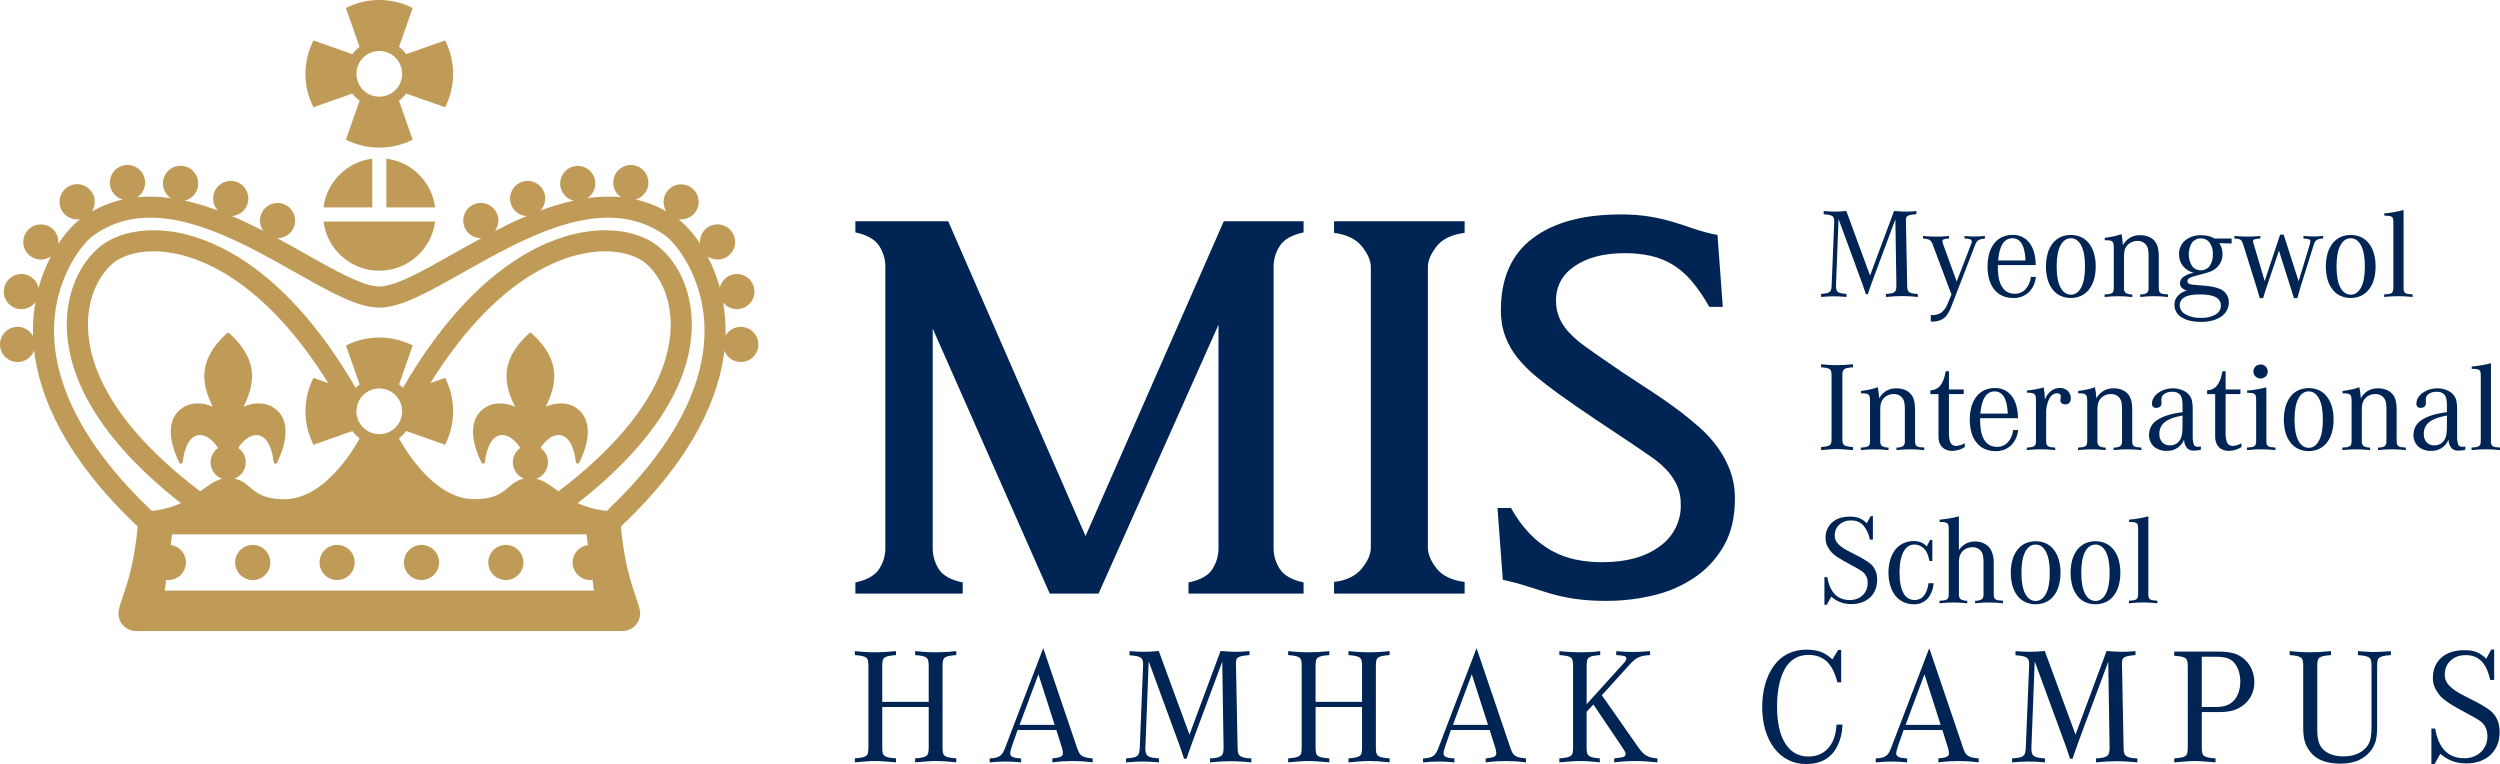 <?xml version="1.0" encoding="UTF-8"?>
<svg id="_레이어_2" data-name="레이어 2" xmlns="http://www.w3.org/2000/svg" viewBox="0 0 1135.32 347.11">
  <defs>
    <style>
      .cls-1 {
        fill: #c09b57;
      }

      .cls-1, .cls-2 {
        stroke-width: 0px;
      }

      .cls-2 {
        fill: #002554;
      }
    </style>
  </defs>
  <g id="_레이어_1-2" data-name="레이어 1">
    <g id="d">
      <g id="e">
        <path class="cls-2" d="M437.2,269.56h-48.75v-5.05c5.41-1.17,9.04-3.26,10.87-6.26,1.72-2.65,2.67-5.73,2.74-8.89V120.68c-.07-3.16-1.02-6.24-2.74-8.89-1.83-3-5.46-5.09-10.87-6.26v-5.05h42.16l62.36,142.95,62.8-142.95h36.23v5.05c-5.42,1.17-9.04,3.26-10.87,6.26-1.72,2.65-2.67,5.73-2.74,8.89v128.68c.07,3.16,1.02,6.24,2.74,8.89,1.83,3,5.45,5.09,10.87,6.26v5.05h-52.26v-5.05c5.56-1.17,9.22-3.26,10.98-6.26,1.66-2.67,2.57-5.75,2.64-8.89v-101.89l-54.46,122.09h-22.18l-53.14-120.33v100.13c.06,3.15.97,6.22,2.64,8.89,1.76,3,5.42,5.09,10.98,6.26v5.05Z"/>
        <path class="cls-2" d="M622.53,121.34c0-2.93-1.35-6.07-4.06-9.44s-6.92-5.42-12.63-6.15v-5.27h59.29v5.27c-5.86.73-10.1,2.78-12.74,6.15s-3.95,6.51-3.95,9.44v127.36c0,2.93,1.32,6.08,3.95,9.44,2.64,3.36,6.88,5.41,12.74,6.15v5.27h-59.29v-5.27c5.71-.73,9.92-2.78,12.63-6.15,2.71-3.37,4.06-6.51,4.06-9.44v-127.36Z"/>
        <path class="cls-2" d="M763.28,229.15c.08-3.14-.56-6.26-1.87-9.11-1.27-2.59-2.93-4.96-4.94-7.03-2.13-2.19-4.48-4.14-7.03-5.82-2.64-1.76-5.42-3.66-8.34-5.71l-16.8-11.2c-5.93-3.95-11.53-7.83-16.8-11.64-3.66-2.63-7.06-5.27-10.21-7.9-3.02-2.5-5.78-5.29-8.23-8.35-2.33-2.91-4.18-6.17-5.49-9.66-1.37-3.8-2.04-7.82-1.98-11.86,0-14.49,4.79-25.36,14.38-32.61s22.88-10.87,39.86-10.87c4.52-.06,9.04.27,13.5.98,3.48.59,6.93,1.39,10.32,2.39,3.15.94,6.26,1.95,9.33,3.04,3.59,1.22,7.26,2.2,10.98,2.93l2.41,32.62h-6.15c-2.28-4.16-4.97-8.1-8.01-11.74-2.47-2.94-5.4-5.46-8.67-7.47-3.07-1.83-6.4-3.16-9.88-3.95-3.9-.84-7.87-1.25-11.86-1.21-9.37,0-16.91,1.94-22.62,5.82s-8.56,9.11-8.56,15.7c-.04,2.71.48,5.41,1.54,7.91,1.08,2.43,2.56,4.66,4.39,6.59,2.11,2.23,4.42,4.25,6.92,6.04,2.71,1.98,5.67,4.06,8.89,6.26,5.41,3.81,11.31,7.76,17.68,11.86,6.37,4.1,12.19,8.12,17.46,12.08,2.64,2.05,5.38,4.32,8.23,6.81,2.93,2.57,5.57,5.44,7.9,8.56,2.46,3.3,4.45,6.92,5.93,10.76,1.58,4.21,2.36,8.68,2.31,13.17,0,8.2-1.61,15.19-4.83,20.97-3.16,5.72-7.6,10.64-12.96,14.38-5.65,3.91-11.98,6.74-18.66,8.34-7.11,1.77-14.41,2.65-21.74,2.64-4.99.06-9.99-.27-14.93-.97-3.78-.58-7.53-1.42-11.2-2.49-3.37-1.02-6.7-2.07-9.99-3.15-3.64-1.18-7.34-2.15-11.09-2.93l-2.42-32.62h6.15c2.33,4.27,5.21,8.22,8.57,11.75,2.87,2.99,6.16,5.54,9.77,7.58,3.4,1.89,7.06,3.26,10.87,4.06,4.05.83,8.17,1.24,12.3,1.21,10.83,0,19.47-2.38,25.91-7.14,6.21-4.3,9.85-11.44,9.67-19h0Z"/>
        <path class="cls-2" d="M833.78,129.64c-.05.62,0,1.25.15,1.85.12.43.37.82.72,1.1.43.3.93.5,1.45.58.81.14,1.62.24,2.43.29v1.39c-1.43-.12-2.54-.19-3.33-.23-.79-.04-1.57-.06-2.35-.06s-1.57.02-2.38.06-1.97.12-3.48.23v-1.39c.82-.05,1.63-.15,2.43-.29.52-.08,1.02-.27,1.45-.58.35-.27.6-.66.7-1.1.14-.61.21-1.23.23-1.85l1.16-28.51c.04-.6.02-1.21-.09-1.8-.08-.43-.3-.82-.64-1.1-.43-.31-.92-.52-1.45-.61-.85-.16-1.72-.27-2.59-.32v-1.44c1.12.08,2.02.14,2.7.17.67.04,1.36.06,2.06.06,1,0,1.88-.02,2.64-.06s1.71-.12,2.87-.23l10.78,29.33,10.9-29.32c1.35.12,2.42.19,3.22.23s1.58.06,2.35.06c.66,0,1.3-.02,1.94-.06s1.52-.1,2.64-.17v1.39c-1.01.08-1.83.18-2.46.29-.52.07-1.02.24-1.48.49-.32.18-.56.48-.67.84-.1.4-.15.81-.15,1.22l.58,29.56c-.02.62.04,1.24.17,1.85.1.44.34.82.7,1.1.43.31.93.51,1.45.61.82.16,1.66.25,2.49.26v1.39c-.81-.08-1.53-.15-2.17-.2s-1.23-.09-1.77-.12l-1.62-.06c-.54-.02-1.1-.03-1.68-.03-1.24,0-2.36.03-3.36.09-1,.06-2.3.16-3.88.32v-1.39c.81-.02,1.61-.11,2.41-.26.53-.09,1.04-.3,1.48-.61.35-.27.6-.66.7-1.1.13-.61.19-1.23.17-1.85l-.46-30.08-9.62,25.85c-.54,1.39-1.04,2.76-1.51,4.12-.46,1.35-.93,2.71-1.39,4.06h-.87c-.47-1.39-.94-2.79-1.42-4.2s-.99-2.81-1.54-4.2l-9.45-25.73-1.17,30.19h0Z"/>
        <path class="cls-2" d="M877.71,111.04c-.15-.46-.37-.9-.64-1.3-.22-.31-.49-.58-.81-.78-.37-.21-.77-.36-1.19-.43-.58-.11-1.17-.17-1.77-.2v-1.16c1.31.11,2.39.19,3.24.23s1.74.06,2.67.06,1.82-.02,2.67-.06,1.93-.12,3.24-.23v1.16c-.83,0-1.65.13-2.43.38-.35.13-.59.46-.58.84.06.54.2,1.06.4,1.57l6.09,16.75,6.38-16.57c.15-.39.27-.7.35-.96.07-.21.11-.44.11-.67.02-.43-.23-.83-.64-.99-.86-.26-1.76-.38-2.67-.35v-1.16c.89.08,1.65.14,2.29.17s1.3.06,2,.06c.73,0,1.47-.02,2.2-.06.73-.04,1.66-.1,2.78-.17v1.16c-.59.06-1.18.16-1.77.29-.43.1-.84.26-1.22.49-.33.21-.6.49-.81.81-.24.39-.45.81-.61,1.25l-10.95,28.34c-.44,1.2-1.04,2.34-1.77,3.39-.56.84-1.3,1.54-2.17,2.06-.63.34-1.3.61-2,.78-.8.21-1.63.32-2.46.32h-.35c-.16,0-.31-.02-.46-.06v-2.9h.58c1.5.07,2.98-.34,4.23-1.16,1.26-1.02,2.22-2.36,2.78-3.88l1.8-4.29-8.52-22.72h0Z"/>
        <path class="cls-2" d="M924.54,125.76c-.22,2.66-1.38,5.16-3.27,7.04-1.93,1.73-4.46,2.63-7.04,2.52-1.68.03-3.36-.31-4.9-.99-1.44-.65-2.7-1.63-3.68-2.87-1.05-1.34-1.83-2.88-2.29-4.52-1.04-3.89-1.04-7.99,0-11.88.46-1.64,1.23-3.17,2.26-4.52.95-1.22,2.17-2.21,3.56-2.87,1.47-.67,3.08-1.01,4.69-.99,2.99-.14,5.86,1.18,7.71,3.54,1.85,2.36,2.82,5.74,2.9,10.14h-17.21c-.02,1.65.07,3.29.26,4.93.13,1.15.41,2.28.84,3.36,1.28,3.17,3.46,4.75,6.55,4.75,1.83.04,3.59-.68,4.87-2,1.42-1.56,2.29-3.55,2.49-5.65h2.26ZM919.85,118.28c-.27-6.72-2.26-10.08-5.97-10.08-3.75,0-5.91,3.36-6.49,10.08h12.46,0Z"/>
        <path class="cls-2" d="M951.72,121.01c.03,2.01-.24,4.01-.78,5.94-.46,1.64-1.23,3.17-2.26,4.52-.95,1.22-2.17,2.21-3.57,2.87-2.99,1.31-6.4,1.31-9.39,0-1.4-.66-2.62-1.65-3.56-2.87-1.03-1.35-1.8-2.88-2.26-4.52-1.04-3.89-1.04-7.99,0-11.88.46-1.64,1.23-3.17,2.26-4.52.95-1.22,2.17-2.21,3.56-2.87,2.99-1.31,6.4-1.31,9.39,0,1.4.66,2.62,1.64,3.57,2.87,1.03,1.35,1.8,2.88,2.26,4.52.54,1.93.81,3.93.78,5.94ZM933.99,121.01c0,4.21.58,7.4,1.74,9.56s2.72,3.24,4.7,3.24,3.54-1.08,4.69-3.24c1.16-2.16,1.74-5.35,1.74-9.56,0-4.21-.58-7.4-1.74-9.56-1.16-2.17-2.72-3.25-4.69-3.25-1.97,0-3.53,1.08-4.7,3.25-1.16,2.16-1.74,5.35-1.74,9.56h0Z"/>
        <path class="cls-2" d="M955.78,108.03c1.62-.23,3.06-.48,4.32-.75,1.14-.24,2.25-.56,3.33-.99.35,1.66.56,3.35.64,5.04.76-1.37,1.86-2.53,3.19-3.36,1.41-.81,3.01-1.21,4.64-1.16,1.55-.04,3.1.3,4.49.99,1.22.62,2.22,1.59,2.87,2.78.41.8.69,1.66.84,2.55.19,1.17.28,2.35.26,3.54v13.91c-.01.51.04,1.01.15,1.51.08.37.29.69.58.93.38.27.82.44,1.28.49.72.11,1.45.18,2.17.2v1.16c-1.47-.15-2.66-.25-3.56-.29-.91-.04-1.85-.06-2.81-.06s-1.89.02-2.78.06-2.05.13-3.48.29v-1.16c1.07.08,2.13-.15,3.07-.67.59-.63.86-1.49.75-2.35v-14.2c.02-1.05-.04-2.09-.2-3.13-.11-.68-.36-1.33-.72-1.91-.96-1.37-2.56-2.14-4.23-2.03-.98,0-1.94.22-2.81.67-.85.42-1.57,1.05-2.11,1.83-.43.59-.73,1.26-.87,1.97-.17.94-.25,1.89-.23,2.84v13.97c-.11.85.16,1.7.75,2.32.92.5,1.96.74,3.01.7v1.16c-1.43-.15-2.59-.25-3.48-.29s-1.82-.06-2.78-.06-1.89.02-2.78.06-2.07.13-3.53.29v-1.16c.73-.02,1.45-.09,2.17-.2.46-.06.9-.23,1.28-.49.29-.24.5-.56.58-.93.11-.49.16-1,.15-1.51v-17.91c0-.61-.03-1.22-.12-1.82-.04-.41-.22-.79-.49-1.1-.29-.27-.65-.45-1.04-.52-.56-.11-1.14-.16-1.71-.14h-.75v-1.04s0,0,0,0Z"/>
        <path class="cls-2" d="M1013.44,108.32v2.26l-5.57-.17c.94,1.46,1.44,3.15,1.45,4.89.02,1.46-.34,2.91-1.04,4.19-.71,1.26-1.73,2.32-2.96,3.08-.31.19-.63.37-.96.52-.39.18-.78.33-1.19.47-.46.16-1,.32-1.62.5s-1.37.38-2.26.61c-1.24.31-2.24.58-3.01.81-.62.17-1.22.41-1.8.7-.34.16-.64.4-.87.7-.15.22-.23.48-.23.75-.01.6.36,1.14.93,1.33.41.15.84.25,1.28.29.58.08,1.6.18,3.07.29,1.24.08,2.31.16,3.22.26s1.71.2,2.41.32c.62.1,1.24.24,1.85.41.54.15,1.06.33,1.57.52,2.7.88,4.51,3.42,4.46,6.26.02,1.27-.29,2.53-.9,3.65-.62,1.1-1.48,2.06-2.52,2.78-1.21.83-2.55,1.44-3.97,1.8-1.69.44-3.44.66-5.19.64-3.71,0-6.66-.69-8.84-2.06-2.08-1.19-3.34-3.43-3.27-5.82-.02-1.46.52-2.87,1.51-3.94,1.09-1.17,2.5-2,4.06-2.38-2.05-.73-3.07-1.85-3.07-3.36.02-1.09.53-2.11,1.39-2.78,1.44-1.03,3.11-1.71,4.87-1.97-1.91-.47-3.63-1.54-4.9-3.04-1.2-1.5-1.82-3.38-1.77-5.3-.11-2.43.91-4.77,2.75-6.35,2.12-1.66,4.76-2.49,7.45-2.35,1.11-.01,2.22.11,3.3.38.94.24,1.84.62,2.67,1.13l7.72-.02h0ZM998.78,133.7c-3.17,0-5.45.45-6.84,1.36-1.29.73-2.08,2.09-2.09,3.56.05,1.75,1.07,3.33,2.64,4.11,2.11,1.17,4.51,1.73,6.93,1.62,2.34.12,4.66-.4,6.72-1.51,1.51-.82,2.45-2.4,2.43-4.12,0-1.55-.86-2.96-2.23-3.68-1.49-.91-4.01-1.36-7.56-1.36h0ZM1004.92,115.5c.11-1.89-.41-3.77-1.48-5.33-.93-1.25-2.41-1.96-3.97-1.91-1.56-.05-3.05.67-4,1.91-2.01,3.27-2.01,7.39,0,10.66.95,1.25,2.44,1.96,4,1.91,1.56.05,3.04-.66,3.97-1.91,1.07-1.56,1.59-3.44,1.47-5.33h0Z"/>
        <path class="cls-2" d="M1029.38,130.28c-.27.77-.55,1.61-.84,2.52s-.55,1.77-.78,2.58h-1.56c-.35-1.24-.65-2.28-.9-3.13-.25-.85-.47-1.6-.67-2.26l-5.85-18.72c-.19-.58-.38-1.06-.55-1.45-.15-.36-.39-.67-.7-.9-.33-.23-.71-.38-1.1-.43-.57-.09-1.14-.15-1.71-.17v-1.16c1.35.11,2.45.19,3.3.23s1.72.06,2.61.06,1.75-.02,2.58-.06,1.92-.12,3.27-.23v1.16c-.91,0-1.82.13-2.69.38-.38.13-.63.5-.61.9,0,.2.03.39.09.58.06.19.15.48.26.87l4.93,16.57,7.01-21.04h1.62l6.78,21.15,5.04-16.63c.1-.28.18-.57.23-.87.03-.19.05-.39.06-.58.03-.41-.2-.79-.58-.96-.83-.25-1.69-.37-2.55-.38v-1.16c1.16.08,2.07.14,2.72.17s1.31.06,1.97.06c.66,0,1.29-.02,1.88-.06s1.38-.1,2.35-.17v1.16c-1.02-.02-2.02.21-2.93.67-.67.53-1.13,1.28-1.3,2.11l-5.91,18.84-1.56,5.45h-1.56c-.35-1.16-.65-2.12-.9-2.9-.25-.77-.47-1.47-.67-2.09l-5.22-16.57-5.56,16.46h0Z"/>
        <path class="cls-2" d="M1078.82,121.01c.03,2.01-.24,4.01-.78,5.94-.46,1.64-1.23,3.17-2.26,4.52-.94,1.22-2.17,2.21-3.56,2.87-2.99,1.31-6.4,1.31-9.39,0-1.4-.66-2.62-1.65-3.56-2.87-1.03-1.35-1.8-2.88-2.26-4.52-1.04-3.89-1.04-7.99,0-11.88.46-1.64,1.23-3.17,2.26-4.52.94-1.22,2.17-2.21,3.56-2.87,2.99-1.31,6.4-1.31,9.39,0,1.4.66,2.62,1.64,3.56,2.87,1.03,1.35,1.8,2.88,2.26,4.52.55,1.93.81,3.93.78,5.94ZM1061.09,121.01c0,4.21.58,7.4,1.74,9.56s2.72,3.24,4.69,3.24,3.54-1.08,4.69-3.24,1.74-5.35,1.74-9.56c0-4.21-.58-7.4-1.74-9.56-1.16-2.17-2.72-3.25-4.69-3.25-1.97,0-3.54,1.08-4.69,3.25-1.16,2.16-1.74,5.35-1.74,9.56h0Z"/>
        <path class="cls-2" d="M1091.51,130.57c-.01.51.04,1.01.15,1.51.08.37.29.69.58.93.37.26.8.43,1.25.49.71.11,1.43.18,2.14.2v1.16c-1.55-.15-2.77-.25-3.68-.29s-1.83-.06-2.75-.06-1.85.02-2.78.06-2.17.13-3.71.29v-1.16c.73-.02,1.45-.09,2.17-.2.46-.06.9-.23,1.28-.49.29-.24.5-.56.58-.93.11-.49.16-1,.15-1.51v-29.27c.01-.59-.03-1.18-.11-1.77-.05-.39-.25-.76-.55-1.01-.37-.26-.8-.42-1.25-.46-.73-.09-1.46-.13-2.2-.12v-1.04c1.47-.12,2.95-.31,4.46-.58,1.51-.27,2.94-.58,4.29-.93v35.18s0,0,0,0Z"/>
        <path class="cls-2" d="M841.49,204.4c-.97-.08-1.8-.15-2.49-.2s-1.32-.1-1.88-.15c-.56-.04-1.07-.07-1.54-.09s-.93-.03-1.39-.03-.92,0-1.36.03-.95.05-1.51.09-1.19.09-1.88.15l-2.43.2v-1.39c.86-.05,1.71-.15,2.55-.32.51-.09.99-.29,1.42-.58.34-.27.57-.67.64-1.1.11-.62.16-1.25.15-1.88v-28.45c.01-.63-.04-1.26-.15-1.88-.07-.43-.29-.83-.64-1.1-.44-.29-.93-.49-1.45-.58-.83-.16-1.67-.27-2.52-.32v-1.39c.81.08,1.53.14,2.14.2.62.06,1.2.1,1.74.12l1.59.06c.52.02,1.09.03,1.71.03,1.24,0,2.37-.03,3.39-.09s2.33-.16,3.91-.32v1.39c-.87.05-1.73.16-2.58.32-.52.09-1.01.29-1.45.58-.34.27-.57.67-.64,1.1-.11.62-.16,1.25-.15,1.88v28.46c-.01.63.04,1.26.15,1.88.07.43.29.83.64,1.1.43.3.93.49,1.45.58.85.16,1.71.27,2.58.32v1.39h0Z"/>
        <path class="cls-2" d="M845.09,177.57c1.62-.23,3.06-.48,4.32-.75,1.14-.24,2.25-.56,3.33-.99.35,1.66.56,3.35.64,5.04.76-1.37,1.86-2.53,3.19-3.36,1.41-.81,3.01-1.21,4.64-1.16,1.55-.04,3.1.3,4.49.99,1.21.62,2.21,1.59,2.87,2.78.41.8.69,1.66.84,2.55.19,1.17.28,2.35.26,3.54v13.91c-.01.51.04,1.01.15,1.51.08.37.29.69.58.93.38.27.82.44,1.28.49.72.11,1.45.18,2.17.2v1.16c-1.47-.15-2.65-.25-3.56-.29s-1.85-.06-2.81-.06c-.97,0-1.9.02-2.78.06s-2.05.13-3.48.29v-1.16c1.07.08,2.14-.15,3.07-.67.59-.63.86-1.49.75-2.35v-14.2c.02-1.05-.04-2.09-.2-3.13-.11-.68-.36-1.33-.72-1.91-.96-1.37-2.56-2.14-4.23-2.03-.98,0-1.94.22-2.81.67-.84.42-1.57,1.05-2.11,1.82-.43.59-.72,1.26-.87,1.97-.17.94-.25,1.89-.23,2.84v13.97c-.11.85.16,1.7.75,2.32.92.5,1.97.74,3.01.7v1.16c-1.43-.15-2.59-.25-3.48-.29s-1.82-.06-2.78-.06c-.97,0-1.89.02-2.78.06s-2.07.13-3.53.29v-1.16c.73-.02,1.45-.09,2.17-.2.46-.06.9-.23,1.27-.49.29-.24.5-.56.58-.93.11-.49.16-1,.15-1.51v-17.91c0-.61-.03-1.22-.12-1.82-.04-.41-.22-.79-.49-1.1-.29-.27-.65-.45-1.04-.52-.56-.11-1.14-.15-1.71-.14h-.75v-1.04h0Z"/>
        <path class="cls-2" d="M885.07,168.59v8.29h6.72v2.09h-6.72v16.87c-.1,1.62.08,3.25.52,4.81.42,1.21,1.62,1.98,2.9,1.85,1.33-.12,2.62-.54,3.77-1.22v1.74c-1.67,1.1-3.62,1.71-5.62,1.74-1.21.03-2.41-.25-3.48-.81-.98-.55-1.75-1.41-2.2-2.43-.45-1.06-.67-2.21-.64-3.36v-19.18h-3.66v-1.74c1.73-.02,3.36-.79,4.46-2.12,1.12-1.33,1.95-3.51,2.49-6.52h1.45Z"/>
        <path class="cls-2" d="M916.48,195.3c-.22,2.66-1.38,5.16-3.27,7.04-1.93,1.73-4.45,2.63-7.04,2.52-1.68.03-3.36-.31-4.9-.99-1.44-.65-2.7-1.63-3.68-2.87-1.05-1.34-1.83-2.88-2.29-4.52-1.04-3.89-1.04-7.99,0-11.88.46-1.64,1.23-3.17,2.26-4.52.95-1.22,2.17-2.21,3.57-2.87,1.47-.67,3.08-1.01,4.69-.99,2.99-.14,5.86,1.18,7.71,3.54,1.85,2.36,2.82,5.74,2.9,10.14h-17.21c-.02,1.65.07,3.29.26,4.93.13,1.15.41,2.28.84,3.36,1.27,3.17,3.46,4.75,6.55,4.75,1.83.04,3.59-.68,4.87-2,1.42-1.57,2.29-3.55,2.49-5.65h2.26ZM911.79,187.83c-.27-6.72-2.26-10.08-5.97-10.08-3.75,0-5.91,3.36-6.49,10.08h12.46Z"/>
        <path class="cls-2" d="M920.48,177.34c1.54-.15,2.93-.35,4.14-.58s2.39-.5,3.51-.81c.3,1.82.47,3.66.52,5.5.54-1.54,1.51-2.9,2.78-3.91,1.12-.88,2.51-1.36,3.94-1.36,1.35-.06,2.66.42,3.65,1.33.92.87,1.43,2.09,1.39,3.36.05.75-.19,1.48-.67,2.06-.46.49-1.1.75-1.77.72-.61.03-1.21-.17-1.68-.55-.41-.33-.64-.83-.64-1.36.02-.41.08-.82.17-1.22.04-.17.06-.35.06-.52.02-.38-.12-.74-.38-1.01-.39-.29-.88-.43-1.36-.38-1.47,0-2.66.83-3.56,2.49-1.01,2.15-1.48,4.52-1.36,6.9v12.11c-.01.51.04,1.01.14,1.51.08.37.29.69.58.93.37.26.8.43,1.25.49.71.11,1.42.18,2.14.2v1.16c-1.51-.15-2.71-.25-3.62-.29s-1.84-.06-2.81-.06h-1.42c-.45,0-.92.02-1.42.06s-1.05.08-1.65.12-1.27.1-2,.17v-1.16c.72-.02,1.43-.09,2.14-.2.46-.06.89-.23,1.28-.49.31-.23.52-.56.61-.93.11-.49.16-1,.15-1.51v-18.02c.01-.65-.03-1.3-.12-1.94-.05-.42-.23-.82-.52-1.13-.35-.31-.78-.5-1.25-.55-.74-.11-1.48-.16-2.23-.15v-.99h0Z"/>
        <path class="cls-2" d="M943.72,177.57c1.62-.23,3.06-.48,4.32-.75,1.14-.24,2.25-.57,3.33-.99.35,1.66.56,3.35.64,5.04.76-1.37,1.86-2.53,3.19-3.36,1.41-.81,3.01-1.21,4.64-1.16,1.55-.04,3.1.3,4.49.99,1.22.62,2.22,1.59,2.87,2.78.41.8.69,1.66.84,2.55.19,1.17.28,2.35.26,3.54v13.91c-.01.51.04,1.01.15,1.51.08.37.29.69.58.93.38.27.82.44,1.28.49.72.11,1.45.18,2.17.2v1.16c-1.47-.15-2.66-.25-3.56-.29s-1.85-.06-2.81-.06c-.97,0-1.89.02-2.78.06s-2.05.13-3.48.29v-1.16c1.07.08,2.14-.15,3.07-.67.59-.63.86-1.49.75-2.35v-14.2c.02-1.05-.04-2.09-.2-3.13-.11-.68-.36-1.33-.72-1.91-.96-1.37-2.56-2.14-4.23-2.03-.98,0-1.94.22-2.81.67-.85.42-1.57,1.05-2.11,1.82-.43.59-.73,1.26-.87,1.97-.17.94-.25,1.89-.23,2.84v13.97c-.11.85.16,1.7.75,2.32.92.5,1.97.74,3.01.7v1.16c-1.43-.15-2.59-.25-3.48-.29s-1.82-.06-2.78-.06c-.97,0-1.89.02-2.78.06s-2.07.13-3.53.29v-1.16c.73-.02,1.45-.09,2.17-.2.46-.06.9-.23,1.28-.49.29-.24.5-.56.58-.93.11-.49.16-1,.15-1.51v-17.91c0-.61-.03-1.22-.12-1.82-.04-.41-.22-.79-.49-1.1-.29-.27-.65-.45-1.04-.52-.56-.11-1.14-.15-1.71-.14h-.76v-1.04h0Z"/>
        <path class="cls-2" d="M999.47,204.23c-.52.15-1.05.26-1.59.32-.53.06-1.06.09-1.59.09-1.16.09-2.3-.34-3.13-1.16-.82-1.09-1.28-2.4-1.33-3.77-1.28,3.16-4.41,5.18-7.82,5.04-2.11.1-4.18-.58-5.83-1.91-1.55-1.42-2.37-3.47-2.23-5.56.01-2.73,1.47-5.24,3.83-6.61,2.55-1.7,6.34-2.86,11.36-3.48v-3.48c0-2.09-.37-3.57-1.1-4.46-.95-.98-2.29-1.47-3.65-1.33-1.24-.05-2.46.28-3.5.96-.85.53-1.36,1.46-1.36,2.46v.55c0,.28.02.56.06.84.12.67-.08,1.36-.55,1.85-.5.45-1.16.68-1.83.64-.94.12-1.8-.54-1.92-1.48-.02-.16-.02-.32,0-.49,0-.93.26-1.85.75-2.64.53-.86,1.23-1.61,2.06-2.2.92-.66,1.95-1.17,3.04-1.51,1.18-.37,2.41-.56,3.65-.55,1.57-.02,3.12.3,4.55.93,1.27.54,2.37,1.42,3.16,2.55.49.73.83,1.54.98,2.41.22,1.21.31,2.45.29,3.68v11.82c-.08,1.37.08,2.74.46,4.06.29.72,1.02,1.17,1.8,1.1.49,0,.97-.07,1.45-.17v1.51s0,0,0,0ZM991.13,188.7c-3.71.66-6.38,1.65-8.03,2.98-1.61,1.28-2.53,3.24-2.46,5.3-.1,1.42.37,2.83,1.3,3.91.92.93,2.2,1.43,3.51,1.36,1.13.03,2.24-.3,3.16-.96.9-.68,1.58-1.62,1.94-2.7.22-.67.37-1.36.43-2.06.1-.95.15-1.91.15-2.87v-4.98s0,0,0,0Z"/>
        <path class="cls-2" d="M1010.72,168.59v8.29h6.72v2.09h-6.72v16.87c-.1,1.62.08,3.25.52,4.81.42,1.21,1.62,1.98,2.9,1.85,1.33-.12,2.62-.54,3.77-1.22v1.74c-1.67,1.1-3.62,1.71-5.62,1.74-1.21.03-2.41-.25-3.48-.81-.98-.55-1.75-1.41-2.2-2.43-.45-1.06-.67-2.21-.64-3.36v-19.18h-3.65v-1.74c1.73-.01,3.36-.79,4.46-2.12,1.12-1.33,1.95-3.51,2.49-6.52h1.45,0Z"/>
        <path class="cls-2" d="M1029.21,200.11c-.01.51.04,1.01.15,1.51.08.37.29.69.58.93.37.26.8.43,1.25.49.71.11,1.43.18,2.14.2v1.16c-1.55-.15-2.77-.25-3.68-.29s-1.82-.06-2.75-.06c-.93,0-1.85.02-2.78.06s-2.16.13-3.71.29v-1.16c.73-.02,1.45-.09,2.17-.2.46-.06.9-.23,1.27-.49.29-.24.5-.56.58-.93.11-.49.16-1,.15-1.51v-18.31c0-.6-.03-1.2-.12-1.8-.05-.4-.24-.78-.55-1.04-.37-.26-.8-.42-1.25-.46-.73-.09-1.47-.13-2.2-.12v-.98c1.52-.12,3.03-.31,4.52-.58,1.51-.27,2.92-.58,4.23-.93v24.22s0,0,0,0ZM1029.84,168.7c.02.85-.32,1.67-.93,2.26-1.3,1.23-3.34,1.23-4.64,0-1.24-1.25-1.24-3.27,0-4.52,1.3-1.24,3.34-1.24,4.64,0,.61.59.94,1.41.93,2.26h0Z"/>
        <path class="cls-2" d="M1059.74,190.55c.03,2.01-.24,4.01-.78,5.94-.46,1.64-1.23,3.17-2.26,4.52-.94,1.22-2.17,2.21-3.56,2.87-2.99,1.32-6.4,1.32-9.39,0-1.4-.66-2.62-1.64-3.56-2.87-1.03-1.35-1.8-2.88-2.26-4.52-1.04-3.89-1.04-7.99,0-11.88.46-1.64,1.23-3.17,2.26-4.52.94-1.22,2.17-2.21,3.56-2.87,2.99-1.31,6.4-1.31,9.39,0,1.4.66,2.62,1.65,3.56,2.87,1.03,1.35,1.8,2.88,2.26,4.52.54,1.93.81,3.93.78,5.94ZM1042.01,190.55c0,4.21.58,7.4,1.74,9.56s2.72,3.24,4.69,3.25c1.97,0,3.54-1.08,4.69-3.25s1.74-5.35,1.74-9.56-.58-7.4-1.74-9.56-2.72-3.25-4.69-3.25-3.54,1.08-4.69,3.25c-1.16,2.16-1.74,5.35-1.74,9.56Z"/>
        <path class="cls-2" d="M1063.8,177.57c1.62-.23,3.06-.48,4.32-.75,1.14-.24,2.25-.56,3.33-.99.35,1.66.56,3.35.64,5.04.76-1.37,1.86-2.53,3.19-3.36,1.41-.81,3.01-1.21,4.64-1.16,1.56-.04,3.1.3,4.49.99,1.21.62,2.21,1.59,2.87,2.78.41.8.69,1.66.84,2.55.19,1.17.28,2.35.26,3.54v13.91c-.01.51.04,1.01.15,1.51.08.37.29.69.58.93.38.27.81.44,1.27.49.72.11,1.45.18,2.17.2v1.16c-1.47-.15-2.66-.25-3.56-.29s-1.84-.06-2.81-.06c-.96,0-1.89.02-2.78.06s-2.05.13-3.48.29v-1.16c1.07.08,2.13-.15,3.07-.67.59-.63.86-1.49.75-2.35v-14.2c.02-1.05-.05-2.09-.2-3.13-.11-.68-.36-1.33-.72-1.91-.96-1.37-2.56-2.14-4.23-2.03-.98,0-1.94.22-2.81.67-.85.42-1.57,1.05-2.11,1.82-.43.59-.73,1.26-.87,1.97-.17.94-.25,1.89-.23,2.84v13.97c-.11.85.16,1.7.75,2.32.92.5,1.96.74,3.01.7v1.16c-1.43-.15-2.59-.25-3.48-.29s-1.82-.06-2.78-.06c-.97,0-1.89.02-2.78.06s-2.07.13-3.54.29v-1.16c.73-.02,1.45-.09,2.17-.2.46-.06.9-.23,1.27-.49.29-.24.5-.56.58-.93.11-.49.16-1,.15-1.51v-17.91c0-.61-.03-1.22-.12-1.82-.04-.41-.22-.79-.49-1.1-.29-.27-.65-.45-1.04-.52-.56-.11-1.14-.15-1.71-.14h-.75v-1.04Z"/>
        <path class="cls-2" d="M1119.56,204.23c-.52.15-1.06.26-1.6.32-.53.06-1.06.09-1.59.09-1.16.09-2.31-.34-3.13-1.16-.82-1.09-1.28-2.4-1.33-3.77-1.28,3.16-4.41,5.18-7.82,5.04-2.11.1-4.18-.58-5.82-1.91-1.55-1.42-2.37-3.47-2.23-5.56.01-2.73,1.47-5.24,3.82-6.61,2.55-1.7,6.34-2.86,11.36-3.48v-3.48c0-2.09-.37-3.57-1.1-4.46-.95-.98-2.3-1.47-3.65-1.33-1.24-.05-2.46.28-3.5.96-.85.53-1.36,1.46-1.36,2.46v.55c0,.28.02.56.06.84.12.67-.08,1.36-.55,1.85-.5.45-1.16.68-1.83.64-.94.12-1.8-.54-1.92-1.48-.02-.16-.02-.32,0-.49,0-.93.26-1.85.75-2.64.53-.86,1.23-1.61,2.06-2.2.93-.66,1.95-1.17,3.04-1.51,1.18-.37,2.41-.56,3.65-.55,1.57-.02,3.12.3,4.55.93,1.27.54,2.37,1.42,3.16,2.55.49.73.83,1.54.98,2.41.22,1.21.31,2.45.29,3.68v11.82c-.08,1.37.08,2.74.46,4.06.29.72,1.02,1.17,1.8,1.1.49,0,.97-.07,1.45-.17v1.51s0,0,0,0ZM1111.21,188.7c-3.71.66-6.38,1.65-8.03,2.98-1.62,1.28-2.53,3.24-2.46,5.3-.1,1.42.37,2.83,1.3,3.91.92.93,2.2,1.43,3.51,1.36,1.13.03,2.24-.3,3.16-.96.9-.68,1.58-1.62,1.94-2.7.22-.67.37-1.36.44-2.06.1-.95.15-1.91.15-2.87v-4.98s0,0,0,0Z"/>
        <path class="cls-2" d="M1131.2,200.11c-.01.51.04,1.01.15,1.51.08.37.29.69.58.93.37.26.8.43,1.25.49.71.11,1.43.18,2.14.2v1.16c-1.55-.15-2.77-.25-3.68-.29s-1.82-.06-2.75-.06c-.93,0-1.85.02-2.78.06s-2.16.13-3.71.29v-1.16c.73-.02,1.45-.09,2.17-.2.46-.06.9-.23,1.28-.49.29-.24.5-.56.58-.93.11-.49.16-1,.15-1.51v-29.26c.01-.59-.03-1.18-.11-1.77-.05-.4-.25-.76-.55-1.01-.37-.26-.8-.42-1.25-.46-.73-.09-1.46-.13-2.2-.12v-1.04c1.47-.12,2.95-.31,4.46-.58s2.94-.58,4.29-.93v35.18s0,0,0,0Z"/>
        <path class="cls-2" d="M829.84,262.07c1.16,6.95,4.58,10.43,10.26,10.43,1.1.01,2.19-.19,3.22-.58.95-.36,1.81-.9,2.55-1.59.72-.68,1.29-1.49,1.68-2.4.41-.97.62-2.02.61-3.07.12-2.14-.86-4.2-2.61-5.45-.62-.42-1.33-.87-2.14-1.33s-1.95-1.08-3.42-1.85c-2.32-1.24-4.08-2.25-5.27-3.04-1-.63-1.93-1.36-2.78-2.18-.81-.89-1.51-1.88-2.06-2.95-.57-1.13-.86-2.38-.84-3.65-.12-2.69.95-5.3,2.93-7.13,1.95-1.78,4.68-2.67,8.2-2.67,1.42-.03,2.83.19,4.17.67,1.29.54,2.46,1.34,3.42,2.35l1.74-3.24h1.04v10.66h-1.39c-.4-2.43-1.46-4.71-3.07-6.58-1.44-1.43-3.42-2.2-5.45-2.12-1.97-.09-3.89.6-5.36,1.91-1.37,1.27-2.12,3.06-2.06,4.93-.03,1.06.28,2.1.87,2.98.72.97,1.6,1.8,2.61,2.46.68.49,1.4.94,2.15,1.33.85.46,2.01,1.06,3.48,1.8,1.58.77,2.89,1.47,3.91,2.09,1.03.62,1.92,1.2,2.7,1.74,2.39,1.84,3.71,4.75,3.53,7.77.02,1.55-.26,3.08-.84,4.52-.53,1.31-1.34,2.49-2.38,3.45-1.06.97-2.3,1.71-3.65,2.2-1.52.54-3.11.8-4.72.78-3.39.12-6.69-1.09-9.22-3.36l-2.09,3.71h-1.04v-12.58h1.33Z"/>
        <path class="cls-2" d="M877.54,254.77h-1.28c-.23-1.01-.44-1.8-.64-2.38-.2-.6-.46-1.18-.75-1.74-.52-1.02-1.33-1.88-2.32-2.46-.96-.59-2.06-.9-3.19-.9-2.09,0-3.73,1.1-4.93,3.3s-1.8,5.35-1.8,9.45c0,4.1.6,7.2,1.8,9.3.9,1.92,2.81,3.14,4.93,3.16,3.59,0,5.74-2.55,6.43-7.65h2.32c-.14,2.62-1.14,5.13-2.84,7.13-1.63,1.66-3.88,2.54-6.2,2.43-1.64.02-3.27-.34-4.75-1.04-1.42-.68-2.66-1.68-3.62-2.93-1.03-1.35-1.81-2.89-2.29-4.52-1.08-3.85-1.08-7.92,0-11.76.48-1.63,1.25-3.17,2.29-4.52.96-1.24,2.2-2.23,3.62-2.9,1.49-.69,3.11-1.04,4.75-1.02,1.18-.02,2.35.2,3.45.64.96.38,1.81,1,2.46,1.8l1.51-2.96h1.04v9.57h0Z"/>
        <path class="cls-2" d="M880.84,235.99c1.43-.12,2.92-.31,4.46-.58s2.97-.58,4.29-.93v15.3c.79-1.22,1.88-2.22,3.16-2.9,1.3-.67,2.74-1,4.2-.98,1.46-.02,2.9.31,4.2.96,1.25.63,2.28,1.6,2.98,2.81.94,1.88,1.38,3.98,1.28,6.09v13.91c-.01.51.04,1.01.15,1.51.08.37.29.69.58.93.38.27.82.44,1.28.49.72.11,1.45.18,2.17.2v1.16c-1.47-.15-2.66-.25-3.57-.29s-1.85-.06-2.81-.06c-.97,0-1.89.02-2.78.06s-2.05.13-3.48.29v-1.15c1.07.08,2.13-.15,3.07-.67.59-.63.86-1.49.75-2.35v-14.2c.02-1.04-.05-2.07-.2-3.1-.11-.69-.36-1.35-.72-1.94-.96-1.37-2.56-2.14-4.23-2.03-.98,0-1.94.22-2.81.67-.84.42-1.57,1.05-2.11,1.83-.43.55-.73,1.2-.87,1.88-.18.96-.25,1.95-.23,2.93v13.97c-.11.85.16,1.7.75,2.32.92.5,1.97.74,3.01.69v1.16c-1.47-.15-2.64-.25-3.51-.29s-1.79-.06-2.75-.06c-.97,0-1.89.02-2.78.06s-2.07.13-3.53.29v-1.16c.73-.02,1.45-.09,2.17-.2.46-.05.9-.22,1.28-.49.29-.24.5-.56.58-.93.11-.49.16-1,.15-1.51v-29.21c0-.6-.03-1.2-.12-1.8-.05-.4-.24-.78-.55-1.04-.37-.26-.8-.42-1.25-.46-.73-.09-1.47-.13-2.2-.12v-1.04s0,0,0,0Z"/>
        <path class="cls-2" d="M935.73,260.1c.03,2.01-.24,4.01-.78,5.94-.46,1.64-1.23,3.17-2.26,4.52-.95,1.22-2.17,2.21-3.56,2.87-2.99,1.32-6.4,1.32-9.39,0-1.4-.66-2.62-1.64-3.56-2.87-1.03-1.35-1.8-2.88-2.26-4.52-1.04-3.89-1.04-7.99,0-11.88.46-1.64,1.23-3.17,2.26-4.52.95-1.22,2.17-2.21,3.56-2.87,2.99-1.31,6.4-1.31,9.39,0,1.4.66,2.62,1.65,3.56,2.87,1.03,1.35,1.8,2.88,2.26,4.52.54,1.93.81,3.93.78,5.94ZM917.99,260.1c0,4.21.58,7.4,1.74,9.56s2.72,3.24,4.69,3.25c1.97,0,3.54-1.08,4.7-3.25s1.74-5.35,1.74-9.56c0-4.21-.58-7.4-1.74-9.56s-2.73-3.25-4.7-3.24c-1.97,0-3.53,1.08-4.69,3.24s-1.74,5.35-1.74,9.56h0Z"/>
        <path class="cls-2" d="M962.91,260.1c.03,2.01-.24,4.01-.78,5.94-.46,1.64-1.23,3.17-2.26,4.52-.95,1.22-2.17,2.21-3.57,2.87-2.99,1.32-6.4,1.32-9.39,0-1.4-.66-2.62-1.64-3.56-2.87-1.03-1.35-1.8-2.88-2.26-4.52-1.04-3.89-1.04-7.99,0-11.88.46-1.64,1.23-3.17,2.26-4.52.95-1.22,2.17-2.21,3.56-2.87,2.99-1.31,6.4-1.31,9.39,0,1.4.66,2.62,1.65,3.57,2.87,1.03,1.35,1.8,2.88,2.26,4.52.54,1.93.81,3.93.78,5.94ZM945.17,260.1c0,4.21.58,7.4,1.74,9.56s2.72,3.24,4.7,3.25c1.97,0,3.54-1.08,4.69-3.25s1.74-5.35,1.74-9.56c0-4.21-.58-7.4-1.74-9.56s-2.72-3.25-4.69-3.24c-1.97,0-3.54,1.08-4.7,3.24s-1.74,5.35-1.74,9.56Z"/>
        <path class="cls-2" d="M975.6,269.66c-.01.51.04,1.01.15,1.51.08.37.29.69.58.93.37.26.8.43,1.25.49.71.11,1.42.18,2.14.2v1.16c-1.54-.15-2.77-.25-3.68-.29s-1.83-.06-2.75-.06c-.93,0-1.85.02-2.78.06s-2.16.13-3.71.29v-1.16c.73-.02,1.45-.09,2.17-.2.46-.05.9-.22,1.28-.49.29-.24.49-.56.58-.93.11-.49.16-1,.15-1.51v-29.27c.01-.59-.03-1.18-.11-1.77-.05-.4-.25-.76-.55-1.01-.37-.26-.8-.42-1.25-.46-.73-.09-1.47-.13-2.2-.12v-1.04c1.47-.12,2.95-.31,4.46-.58,1.51-.27,2.94-.58,4.29-.93v35.18s0,0,0,0Z"/>
        <path class="cls-1" d="M122.76,255.44c0,4.41-3.57,7.98-7.98,7.99s-7.98-3.57-7.99-7.98,3.57-7.98,7.98-7.99h0c4.4,0,7.97,3.56,7.98,7.96h0M153.09,247.46c-4.41,0-7.98,3.57-7.97,7.98,0,4.41,3.57,7.98,7.98,7.97,4.4,0,7.97-3.57,7.97-7.98,0-4.4-3.56-7.97-7.96-7.98h-.01M191.41,247.46c-4.41,0-7.97,3.58-7.97,7.99,0,4.41,3.58,7.97,7.99,7.97,4.4,0,7.97-3.58,7.97-7.98s-3.57-7.98-7.98-7.98h0M229.72,247.46c-4.41,0-7.98,3.57-7.98,7.98,0,4.41,3.57,7.98,7.98,7.98,4.41,0,7.98-3.57,7.98-7.98h0c0-4.4-3.57-7.97-7.98-7.98M146.91,94.2h22.15v-22.15c-11.58,1.46-20.69,10.58-22.15,22.15M172.25,122.94c12.87,0,23.74-9.57,25.35-22.35h-50.69c1.61,12.77,12.47,22.35,25.34,22.35M175.45,72.05v22.15h22.15c-1.46-11.58-10.58-20.69-22.15-22.15M344.4,156.83c-.23,4.4-3.98,7.78-8.38,7.56-3.15-.16-5.91-2.16-7.04-5.11-2.43,20.65-13.67,48.32-47.02,79.82,2.41,25.78,8.74,34.16,8.74,39.47,0,4.41-3.57,7.98-7.98,7.98H61.78c-4.4,0-7.98-3.56-7.98-7.96v-.03c0-5.31,6.31-13.69,8.73-39.47-33.43-31.58-44.64-59.32-47.04-79.96-1.5,4.15-6.08,6.29-10.22,4.79s-6.29-6.08-4.8-10.22,6.08-6.29,10.22-4.79c1.85.67,3.39,2,4.32,3.74-.09-2.46-.05-4.82.08-7.03.19-2.82.52-5.62.99-8.4-2.65,3.52-7.66,4.22-11.18,1.57-3.52-2.65-4.22-7.66-1.57-11.18,2.65-3.52,7.66-4.22,11.17-1.57,1.53,1.15,2.59,2.82,3,4.7,1.35-4.97,3.24-9.77,5.63-14.33-3.6,2.53-8.58,1.67-11.11-1.93-2.53-3.6-1.67-8.58,1.94-11.11,3.6-2.53,8.58-1.67,11.11,1.93,1.12,1.6,1.62,3.54,1.4,5.48,2.68-4.22,5.99-8.01,9.82-11.23-4.36.69-8.46-2.29-9.15-6.65s2.28-8.46,6.65-9.15c4.36-.69,8.46,2.29,9.15,6.65.31,1.97-.12,3.98-1.21,5.64,4.37-2.49,9.09-4.31,13.99-5.42-4.25-1.2-6.73-5.61-5.53-9.87s5.61-6.73,9.87-5.53c4.25,1.2,6.73,5.61,5.54,9.87-.51,1.83-1.66,3.42-3.24,4.47,5.08-.46,10.19-.31,15.24.44-3.69-2.43-4.72-7.4-2.29-11.1s7.4-4.72,11.1-2.29,4.72,7.4,2.29,11.1c-1.12,1.7-2.85,2.91-4.82,3.39,5.11,1.14,10.12,2.63,15.02,4.46-2.99-3.25-2.78-8.3.47-11.29s8.3-2.78,11.29.47,2.78,8.3-.47,11.29c-1.33,1.23-3.04,1.96-4.85,2.09,4.86,2.06,9.6,4.34,14.23,6.72-2.58-3.57-1.77-8.56,1.8-11.14,3.57-2.58,8.56-1.77,11.14,1.8,2.58,3.57,1.77,8.56-1.8,11.14-1.41,1.02-3.11,1.55-4.85,1.51,4.44,2.39,8.76,4.82,12.82,7.11,13.5,7.64,26.27,14.84,33.55,14.84s20.05-7.2,33.55-14.84c4.09-2.29,8.38-4.72,12.83-7.12-4.41.14-8.1-3.31-8.24-7.72s3.31-8.1,7.72-8.24,8.1,3.31,8.24,7.72c.06,1.79-.49,3.55-1.55,5,4.66-2.39,9.44-4.7,14.34-6.78-4.4-.28-7.75-4.07-7.47-8.47.27-4.4,4.07-7.75,8.47-7.47s7.75,4.07,7.47,8.47c-.12,1.85-.87,3.61-2.14,4.96,4.93-1.85,9.98-3.35,15.11-4.5-4.29-1-6.96-5.29-5.96-9.58,1-4.29,5.29-6.96,9.58-5.96,4.29,1,6.96,5.29,5.95,9.58-.46,1.98-1.67,3.71-3.36,4.83,5.04-.75,10.15-.89,15.23-.44-3.65-2.47-4.61-7.43-2.14-11.09,2.47-3.65,7.43-4.61,11.09-2.14,3.65,2.47,4.61,7.43,2.14,11.09-1.05,1.55-2.6,2.68-4.39,3.2,4.87,1.1,9.55,2.9,13.89,5.36-2.36-3.71-1.26-8.64,2.45-11s8.64-1.26,11,2.45,1.26,8.64-2.45,11c-1.61,1.02-3.52,1.43-5.41,1.16,3.78,3.17,7.06,6.9,9.72,11.06-.41-4.39,2.82-8.29,7.21-8.7,4.39-.41,8.29,2.82,8.7,7.21s-2.82,8.29-7.21,8.7c-1.85.17-3.71-.31-5.25-1.35,2.35,4.49,4.21,9.21,5.55,14.09,1.01-4.29,5.31-6.94,9.59-5.93s6.94,5.31,5.92,9.59c-1.01,4.29-5.31,6.94-9.59,5.93-1.75-.41-3.31-1.41-4.42-2.82.48,2.73.8,5.49.96,8.26.14,2.16.18,4.47.12,6.87,2.17-3.83,7.04-5.18,10.87-3.01,2.63,1.49,4.19,4.34,4.03,7.35M269.71,268.21l-.63-4.88c-.34.05-.68.08-1.03.08-4.4.01-7.98-3.55-8-7.96-.01-4.01,2.96-7.41,6.94-7.93l-.63-4.86H78.15l-.64,4.86c4.37.57,7.45,4.57,6.88,8.94-.52,3.98-3.91,6.95-7.92,6.94-.35,0-.69-.02-1.03-.08l-.64,4.88h91.75s10.06-.01,10.06-.01v.02h93.1s0,0,0,0ZM253.61,223.13c41.3-31.37,50.56-57.78,50.97-74.55.34-14.27-5.75-24.43-11.57-29.18-4.61-3.75-14.26-6.87-27.57-4.35-14.52,2.75-42.12,14.17-70.01,58.94l6.71-2.38c4.84,9.54,4.84,20.81,0,30.35l-17.69-6.22c-.93,1.26-2.05,2.38-3.32,3.31h.08s14.16,27.65,34.13,27.65c15.14,0,14.65-7.82,22.66-9.34-4.11-1.58-6.15-6.2-4.57-10.3.57-1.47,1.56-2.75,2.85-3.65-2.34-3.66-5.42-5.85-8.18-5.85-4.08,0-6.96,4.48-7.91,12.3-.06.44-.46.75-.9.69-.26-.03-.49-.2-.61-.43-5.57-11.41-4.13-18-1.92-21.53,2.28-3.5,6.23-5.54,10.41-5.39,2.31,0,4.59.52,6.66,1.52-4.26-9.15-7.93-20.31,6.49-33.42.31-.28.77-.28,1.08,0,14.44,13.11,10.77,24.27,6.5,33.42,2.07-1,4.35-1.52,6.65-1.52,4.18-.15,8.13,1.89,10.41,5.39,2.2,3.53,3.65,10.12-1.9,21.53-.16.32-.51.49-.86.42-.35-.05-.62-.33-.65-.68-.95-7.82-3.84-12.31-7.9-12.31-2.77,0-5.85,2.18-8.2,5.85,3.6,2.53,4.48,7.5,1.95,11.1-.94,1.34-2.27,2.36-3.82,2.92,3.53.82,6.45,3.13,10,5.7M172.25,197.16c5.73,0,10.38-4.65,10.38-10.38s-4.65-10.38-10.38-10.38-10.38,4.65-10.38,10.38h0c0,5.73,4.64,10.38,10.37,10.38h0M138.72,186.78c0-5.27,1.24-10.47,3.63-15.17l6.71,2.37c-27.88-44.75-55.47-56.18-70-58.93-13.3-2.53-22.96.6-27.56,4.35-5.81,4.76-11.91,14.92-11.56,29.19.4,16.78,9.68,43.18,50.96,74.55,3.54-2.57,6.47-4.88,10-5.7-4.14-1.49-6.29-6.06-4.8-10.2.56-1.55,1.58-2.88,2.92-3.82-2.34-3.66-5.43-5.85-8.18-5.85-4.08,0-6.97,4.48-7.89,12.3-.05.35-.32.62-.67.68-.35.07-.7-.1-.85-.42-5.56-11.41-4.13-18-1.91-21.53,2.28-3.5,6.23-5.55,10.4-5.39,2.31,0,4.58.52,6.66,1.52-4.28-9.15-7.93-20.31,6.5-33.42.3-.28.77-.28,1.07,0,14.44,13.11,10.77,24.27,6.52,33.42,2.07-1,4.34-1.52,6.64-1.52,4.18-.15,8.13,1.89,10.43,5.39,2.17,3.53,3.63,10.12-1.93,21.53-.15.32-.5.49-.85.42-.35-.04-.63-.33-.65-.68-.95-7.82-3.84-12.3-7.91-12.3-2.76,0-5.84,2.18-8.19,5.85,3.6,2.54,4.47,7.51,1.93,11.11-.9,1.29-2.17,2.28-3.64,2.85,8.01,1.52,7.51,9.34,22.66,9.34,19.96,0,34.15-27.65,34.15-27.65h.07c-1.27-.93-2.38-2.04-3.32-3.3l-17.69,6.21c-2.39-4.7-3.63-9.9-3.63-15.18M319.82,146.2c-1.27-20.99-12.58-35.57-17.85-39.33-27.26-19.48-62.86.62-91.47,16.75-15.9,8.98-28.46,16.07-38.26,16.07s-22.35-7.09-38.25-16.07c-28.59-16.13-64.19-36.22-91.48-16.75-5.28,3.76-16.58,18.34-17.86,39.33-1.64,27.21,13.65,56.8,44.27,85.79,4.57-.42,9.04-1.61,13.21-3.51-41.81-32.7-51.35-61.21-51.79-79.66-.36-15.03,5.29-28.81,15.08-36.82,8.13-6.65,21.37-9.02,35.43-6.35,16.85,3.2,49.46,16.65,80.65,70.47.57-.57,1.18-1.09,1.84-1.56l-6.25-17.67c9.53-4.82,20.79-4.82,30.32,0l-6.19,17.7c.64.46,1.24.98,1.79,1.53,31.19-53.82,63.78-67.27,80.65-70.47,14.04-2.67,27.28-.3,35.41,6.35,9.81,8.01,15.46,21.77,15.09,36.82-.44,18.45-9.99,46.96-51.81,79.66,4.18,1.9,8.64,3.09,13.21,3.51,30.62-28.99,45.92-58.58,44.25-85.79M142.34,48.7c-4.84-9.53-4.84-20.8,0-30.33l17.69,6.22c.92-1.25,2.01-2.35,3.26-3.28l-6.21-17.69c9.53-4.83,20.79-4.83,30.32,0l-6.19,17.69c1.24.92,2.34,2.03,3.24,3.28l17.69-6.22c4.84,9.53,4.84,20.8,0,30.33l-17.69-6.22c-.91,1.25-2,2.35-3.24,3.26l6.19,17.7c-9.54,4.79-20.78,4.79-30.32,0l6.21-17.71c-1.25-.91-2.35-2.01-3.26-3.25l-17.69,6.22h0ZM161.87,33.53c0,5.73,4.65,10.37,10.38,10.37s10.37-4.65,10.37-10.38c0-5.73-4.64-10.37-10.37-10.37-5.73,0-10.37,4.65-10.38,10.38"/>
      </g>
    </g>
    <g>
      <path class="cls-2" d="M421.75,318.74v-16.21c0-1-.06-1.81-.19-2.44-.13-.62-.4-1.1-.83-1.43-.43-.33-1.04-.57-1.84-.75-.8-.17-1.9-.31-3.3-.41v-1.8c2.05.2,3.73.34,5.03.41,1.3.08,2.75.11,4.35.11.8,0,1.54-.01,2.21-.04.68-.02,1.38-.05,2.1-.08.72-.02,1.49-.08,2.29-.15.8-.08,1.7-.16,2.7-.26v1.8c-1.4.1-2.51.24-3.34.41-.83.18-1.45.43-1.88.75-.43.33-.7.8-.83,1.43-.13.63-.19,1.44-.19,2.44v36.85c0,1,.06,1.81.19,2.44.12.63.4,1.1.83,1.43.42.33,1.05.58,1.88.75.83.18,1.94.31,3.34.41v1.8c-2.4-.25-4.25-.41-5.55-.49-1.3-.08-2.55-.11-3.75-.11-.6,0-1.2.01-1.8.04-.6.03-1.25.06-1.95.11-.7.05-1.51.11-2.44.19-.93.08-1.99.16-3.19.26v-1.8c1.4-.1,2.5-.24,3.3-.41.8-.17,1.41-.42,1.84-.75.42-.33.7-.8.83-1.43.12-.62.19-1.44.19-2.44v-18.31h-21.09v18.31c0,1,.06,1.81.19,2.44.12.63.4,1.1.83,1.43.42.33,1.05.58,1.88.75.83.18,1.94.31,3.34.41v1.8c-1.25-.1-2.33-.19-3.23-.26-.9-.08-1.71-.14-2.44-.19-.73-.05-1.39-.09-1.99-.11-.6-.02-1.2-.04-1.8-.04-1.2,0-2.45.05-3.75.15-1.3.1-3.13.25-5.48.45v-1.8c1.4-.1,2.5-.24,3.3-.41.8-.17,1.41-.42,1.84-.75.42-.33.7-.8.83-1.43.12-.62.19-1.44.19-2.44v-36.85c0-1-.06-1.81-.19-2.44-.13-.62-.4-1.1-.83-1.43-.43-.33-1.04-.57-1.84-.75-.8-.17-1.9-.31-3.3-.41v-1.8c1,.1,1.9.19,2.7.26.8.08,1.55.13,2.25.15.7.03,1.39.05,2.06.08.68.03,1.41.04,2.21.04,1.6,0,3.06-.04,4.39-.11,1.32-.08,3.01-.21,5.07-.41v1.8c-1.4.1-2.51.24-3.34.41-.83.18-1.45.43-1.88.75-.43.33-.7.8-.83,1.43-.13.63-.19,1.44-.19,2.44v16.21h21.09Z"/>
      <path class="cls-2" d="M462.13,331.5l-2.48,7.06c-.6,1.8-.9,2.98-.9,3.53,0,.75.36,1.3,1.09,1.65.72.35,2.01.58,3.87.68v1.8c-1.55-.15-2.83-.25-3.83-.3-1-.05-2.1-.08-3.3-.08s-2.3.03-3.3.08c-1,.05-2.28.15-3.83.3v-1.8c1.15-.05,2.09-.16,2.81-.34.72-.17,1.35-.45,1.88-.83.52-.38.98-.89,1.35-1.54.38-.65.76-1.53,1.16-2.63l17.11-44.73,15.46,45.56c.3.85.6,1.54.9,2.06s.71.95,1.24,1.28c.53.33,1.16.58,1.91.75.75.18,1.73.31,2.93.41v1.8c-2.1-.25-3.8-.41-5.1-.49-1.3-.08-2.65-.11-4.05-.11s-2.75.04-4.05.11c-1.3.08-3,.24-5.1.49v-1.8c1.75-.15,2.99-.39,3.72-.71.72-.33,1.09-.84,1.09-1.54,0-.8-.15-1.65-.45-2.55l-2.55-8.11h-17.56ZM478.94,329.18l-7.36-22.97-8.56,22.97h15.91Z"/>
      <path class="cls-2" d="M520.15,339.46c-.05,1,.01,1.8.19,2.4.17.6.49,1.08.94,1.43.45.35,1.08.6,1.88.75.8.15,1.85.28,3.15.37v1.8c-1.85-.15-3.29-.25-4.32-.3-1.03-.05-2.04-.08-3.04-.08s-2.03.03-3.08.08c-1.05.05-2.55.15-4.5.3v-1.8c1.3-.1,2.35-.23,3.15-.37.8-.15,1.43-.4,1.88-.75.45-.35.75-.83.9-1.43s.25-1.4.3-2.4l1.5-36.93c.05-.95.01-1.73-.11-2.33-.13-.6-.4-1.08-.83-1.43-.43-.35-1.05-.61-1.88-.79-.83-.17-1.94-.31-3.34-.41v-1.88c1.45.1,2.61.18,3.49.23.87.05,1.76.08,2.66.08,1.3,0,2.44-.02,3.41-.08.98-.05,2.21-.15,3.72-.3l13.96,37.98,14.11-37.98c1.75.15,3.14.25,4.17.3,1.03.05,2.04.08,3.04.08.85,0,1.69-.02,2.51-.08.83-.05,1.96-.12,3.42-.23v1.8c-1.3.1-2.36.23-3.19.38-.83.15-1.46.36-1.91.64-.45.28-.74.64-.86,1.09-.13.45-.19.98-.19,1.58l.75,38.28c0,1,.08,1.8.23,2.4s.45,1.08.9,1.43c.45.35,1.08.61,1.88.79.8.18,1.88.29,3.23.34v1.8c-1.05-.1-1.99-.19-2.81-.26s-1.59-.12-2.29-.15c-.7-.02-1.4-.05-2.1-.08-.7-.02-1.43-.04-2.18-.04-1.6,0-3.05.04-4.35.11-1.3.08-2.98.21-5.03.41v-1.8c1.25-.05,2.29-.16,3.11-.34.83-.17,1.46-.44,1.91-.79.45-.35.75-.83.9-1.43s.23-1.4.23-2.4l-.6-38.95-12.46,33.47c-.7,1.8-1.35,3.58-1.95,5.33-.6,1.75-1.2,3.5-1.8,5.25h-1.13c-.6-1.8-1.21-3.61-1.84-5.44-.63-1.83-1.29-3.64-1.99-5.44l-12.23-33.32-1.5,39.1Z"/>
      <path class="cls-2" d="M618.54,318.74v-16.21c0-1-.06-1.81-.19-2.44-.13-.62-.4-1.1-.83-1.43-.43-.33-1.04-.57-1.84-.75-.8-.17-1.9-.31-3.3-.41v-1.8c2.05.2,3.73.34,5.03.41,1.3.08,2.75.11,4.35.11.8,0,1.54-.01,2.21-.04.68-.02,1.38-.05,2.1-.08.72-.02,1.49-.08,2.29-.15.8-.08,1.7-.16,2.7-.26v1.8c-1.4.1-2.52.24-3.34.41-.83.18-1.45.43-1.88.75-.43.33-.7.8-.83,1.43-.13.63-.19,1.44-.19,2.44v36.85c0,1,.06,1.81.19,2.44.12.63.4,1.1.83,1.43.42.33,1.05.58,1.88.75.82.18,1.94.31,3.34.41v1.8c-2.4-.25-4.25-.41-5.55-.49-1.3-.08-2.55-.11-3.75-.11-.6,0-1.2.01-1.8.04-.6.03-1.25.06-1.95.11-.7.05-1.51.11-2.44.19-.93.08-1.99.16-3.19.26v-1.8c1.4-.1,2.5-.24,3.3-.41.8-.17,1.41-.42,1.84-.75.42-.33.7-.8.83-1.43.12-.62.19-1.44.19-2.44v-18.31h-21.09v18.31c0,1,.06,1.81.19,2.44.12.63.4,1.1.82,1.43.43.33,1.05.58,1.88.75.83.18,1.94.31,3.34.41v1.8c-1.25-.1-2.33-.19-3.23-.26s-1.71-.14-2.44-.19c-.73-.05-1.39-.09-1.99-.11-.6-.02-1.2-.04-1.8-.04-1.2,0-2.45.05-3.75.15-1.3.1-3.13.25-5.48.45v-1.8c1.4-.1,2.5-.24,3.3-.41.8-.17,1.41-.42,1.84-.75.42-.33.7-.8.82-1.43.12-.62.19-1.44.19-2.44v-36.85c0-1-.06-1.81-.19-2.44-.12-.62-.4-1.1-.82-1.43-.43-.33-1.04-.57-1.84-.75-.8-.17-1.9-.31-3.3-.41v-1.8c1,.1,1.9.19,2.7.26s1.55.13,2.25.15c.7.03,1.39.05,2.06.08.68.03,1.41.04,2.21.04,1.6,0,3.07-.04,4.39-.11s3.01-.21,5.07-.41v1.8c-1.4.1-2.51.24-3.34.41-.83.18-1.45.43-1.88.75-.43.33-.7.8-.82,1.43-.13.63-.19,1.44-.19,2.44v16.21h21.09Z"/>
      <path class="cls-2" d="M658.92,331.5l-2.48,7.06c-.6,1.8-.9,2.98-.9,3.53,0,.75.36,1.3,1.09,1.65.72.35,2.01.58,3.87.68v1.8c-1.55-.15-2.83-.25-3.83-.3-1-.05-2.1-.08-3.3-.08s-2.3.03-3.3.08c-1,.05-2.28.15-3.83.3v-1.8c1.15-.05,2.09-.16,2.81-.34.72-.17,1.35-.45,1.88-.83s.98-.89,1.35-1.54c.38-.65.76-1.53,1.16-2.63l17.11-44.73,15.46,45.56c.3.85.6,1.54.9,2.06.3.53.71.95,1.24,1.28.53.33,1.16.58,1.91.75.75.18,1.73.31,2.93.41v1.8c-2.1-.25-3.8-.41-5.1-.49-1.3-.08-2.65-.11-4.05-.11s-2.75.04-4.05.11-3,.24-5.1.49v-1.8c1.75-.15,2.99-.39,3.72-.71.73-.33,1.09-.84,1.09-1.54,0-.8-.15-1.65-.45-2.55l-2.55-8.11h-17.56ZM675.74,329.18l-7.36-22.97-8.56,22.97h15.91Z"/>
      <path class="cls-2" d="M737.58,300.96c.65-.7.98-1.33.98-1.88s-.29-.93-.86-1.13c-.58-.2-1.81-.35-3.72-.45v-1.8c1.8.15,3.25.25,4.35.3,1.1.05,2.2.08,3.3.08s2.28-.02,3.38-.08c1.1-.05,2.55-.15,4.35-.3v1.8c-1.15.05-2.13.15-2.93.3-.8.15-1.54.38-2.21.68-.68.3-1.31.69-1.91,1.16-.6.48-1.25,1.09-1.95,1.84l-12.91,14.26,16.66,23.79c.6.85,1.19,1.58,1.76,2.18s1.19,1.09,1.84,1.46,1.38.66,2.18.86c.8.2,1.73.33,2.78.37v1.8c-2.2-.2-4.02-.35-5.44-.45-1.43-.1-2.87-.15-4.32-.15s-2.89.04-4.32.11-3.26.24-5.52.49v-1.8c2.1-.2,3.49-.42,4.17-.68.68-.25,1.01-.7,1.01-1.35,0-.35-.1-.7-.3-1.05-.2-.35-.53-.87-.98-1.58l-13.36-19.81-3.08,3.3v16.14c0,1,.06,1.8.19,2.4.12.6.4,1.08.82,1.43.43.35,1.04.61,1.84.79.8.18,1.85.31,3.15.41v1.8c-1-.1-1.9-.19-2.7-.26-.8-.08-1.55-.14-2.25-.19-.7-.05-1.36-.09-1.99-.11-.63-.02-1.26-.04-1.91-.04-1.3,0-2.63.05-3.98.15-1.35.1-3.2.25-5.55.45v-1.8c1.4-.1,2.51-.24,3.34-.41.83-.17,1.45-.42,1.88-.75.43-.33.7-.8.83-1.43.12-.62.19-1.44.19-2.44v-36.85c0-1-.06-1.81-.19-2.44-.12-.62-.41-1.11-.86-1.46-.45-.35-1.09-.6-1.91-.75s-1.91-.27-3.26-.38v-1.8c1.05.1,1.99.19,2.81.26s1.6.13,2.33.15c.72.03,1.44.05,2.14.08.7.03,1.45.04,2.25.04,1.6,0,3.03-.02,4.28-.08,1.25-.05,2.83-.2,4.73-.45v1.8c-1.35.1-2.43.23-3.23.38-.8.15-1.43.4-1.88.75-.45.35-.74.84-.86,1.46-.13.63-.19,1.44-.19,2.44v17.26l17.04-18.84Z"/>
      <path class="cls-2" d="M836.73,329.1c-.1,2.1-.34,3.88-.71,5.33-.38,1.45-.91,2.9-1.61,4.35-1.3,2.65-3.13,4.68-5.48,6.08-2.35,1.4-5.28,2.1-8.78,2.1-2.95,0-5.64-.61-8.07-1.84-2.43-1.23-4.52-2.98-6.27-5.25-1.75-2.28-3.11-5-4.09-8.18-.98-3.18-1.46-6.72-1.46-10.62,0-3.7.45-7.16,1.35-10.36.9-3.2,2.23-6,3.98-8.41,1.7-2.35,3.8-4.15,6.3-5.4,2.5-1.25,5.33-1.88,8.48-1.88,2.5,0,4.66.34,6.49,1.01,1.83.68,3.59,1.81,5.29,3.41l2.63-4.28h1.35v14.71h-1.73c-1.05-4.25-2.64-7.39-4.77-9.42-2.13-2.03-4.92-3.04-8.37-3.04-2.5,0-4.67.59-6.49,1.76-1.83,1.18-3.29,2.81-4.39,4.92-1.15,2.15-2,4.64-2.55,7.47-.55,2.83-.82,5.89-.82,9.19,0,7.36,1.25,13,3.75,16.92,2.5,3.93,5.98,5.89,10.43,5.89,3.75,0,6.77-1.26,9.04-3.79,2.28-2.53,3.54-6.09,3.79-10.7h2.7Z"/>
      <path class="cls-2" d="M864.5,331.5l-2.48,7.06c-.6,1.8-.9,2.98-.9,3.53,0,.75.36,1.3,1.09,1.65.72.35,2.01.58,3.87.68v1.8c-1.55-.15-2.83-.25-3.83-.3-1-.05-2.1-.08-3.3-.08s-2.3.03-3.3.08c-1,.05-2.28.15-3.83.3v-1.8c1.15-.05,2.09-.16,2.81-.34.72-.17,1.35-.45,1.88-.83s.98-.89,1.35-1.54c.38-.65.76-1.53,1.16-2.63l17.11-44.73,15.46,45.56c.3.85.6,1.54.9,2.06.3.53.71.95,1.24,1.28.53.33,1.16.58,1.91.75.75.18,1.73.31,2.93.41v1.8c-2.1-.25-3.8-.41-5.1-.49-1.3-.08-2.65-.11-4.05-.11s-2.75.04-4.05.11-3,.24-5.1.49v-1.8c1.75-.15,2.99-.39,3.72-.71.73-.33,1.09-.84,1.09-1.54,0-.8-.15-1.65-.45-2.55l-2.55-8.11h-17.56ZM881.31,329.18l-7.36-22.97-8.56,22.97h15.91Z"/>
      <path class="cls-2" d="M922.52,339.46c-.05,1,.01,1.8.19,2.4.17.6.49,1.08.94,1.43.45.35,1.08.6,1.88.75.8.15,1.85.28,3.15.37v1.8c-1.85-.15-3.29-.25-4.32-.3-1.03-.05-2.04-.08-3.04-.08s-2.03.03-3.08.08c-1.05.05-2.55.15-4.5.3v-1.8c1.3-.1,2.35-.23,3.15-.37.8-.15,1.43-.4,1.88-.75.45-.35.75-.83.9-1.43s.25-1.4.3-2.4l1.5-36.93c.05-.95.01-1.73-.11-2.33-.13-.6-.4-1.08-.83-1.43-.43-.35-1.05-.61-1.88-.79-.83-.17-1.94-.31-3.34-.41v-1.88c1.45.1,2.61.18,3.49.23.87.05,1.76.08,2.66.08,1.3,0,2.44-.02,3.41-.08.98-.05,2.21-.15,3.72-.3l13.96,37.98,14.11-37.98c1.75.15,3.14.25,4.17.3,1.02.05,2.04.08,3.04.08.85,0,1.69-.02,2.51-.08.83-.05,1.96-.12,3.41-.23v1.8c-1.3.1-2.36.23-3.19.38s-1.46.36-1.91.64c-.45.28-.74.64-.86,1.09-.13.45-.19.98-.19,1.58l.75,38.28c0,1,.08,1.8.23,2.4s.45,1.08.9,1.43c.45.35,1.08.61,1.88.79.8.18,1.88.29,3.23.34v1.8c-1.05-.1-1.99-.19-2.81-.26s-1.59-.12-2.29-.15c-.7-.02-1.4-.05-2.1-.08-.7-.02-1.43-.04-2.18-.04-1.6,0-3.05.04-4.35.11-1.3.08-2.98.21-5.03.41v-1.8c1.25-.05,2.29-.16,3.11-.34.83-.17,1.46-.44,1.91-.79.45-.35.75-.83.9-1.43s.23-1.4.23-2.4l-.6-38.95-12.46,33.47c-.7,1.8-1.35,3.58-1.95,5.33-.6,1.75-1.2,3.5-1.8,5.25h-1.13c-.6-1.8-1.21-3.61-1.84-5.44-.63-1.83-1.29-3.64-1.99-5.44l-12.23-33.32-1.5,39.1Z"/>
      <path class="cls-2" d="M999.9,339.38c0,1,.06,1.81.19,2.44.12.63.4,1.1.83,1.43.43.33,1.05.58,1.88.75.83.18,1.94.31,3.34.41v1.8c-1.25-.1-2.33-.19-3.23-.26s-1.71-.14-2.44-.19c-.73-.05-1.38-.09-1.95-.11-.58-.02-1.16-.04-1.76-.04s-1.2.01-1.8.04c-.6.03-1.25.06-1.95.11-.7.05-1.51.11-2.44.19-.93.08-1.99.16-3.19.26v-1.8c1.4-.1,2.5-.24,3.3-.41.8-.17,1.41-.42,1.84-.75.42-.33.7-.8.82-1.43.12-.62.19-1.44.19-2.44v-36.63c0-1-.06-1.8-.19-2.4s-.41-1.08-.86-1.43c-.45-.35-1.08-.6-1.88-.75s-1.88-.27-3.23-.38v-1.88h19.81c2.65,0,4.83.2,6.53.6,1.7.4,3.23,1.1,4.58,2.1,1.7,1.2,3.04,2.8,4.02,4.8.97,2,1.46,4.13,1.46,6.38s-.48,4.3-1.43,6.15c-.95,1.85-2.3,3.4-4.05,4.65-1.4,1-2.92,1.71-4.54,2.14-1.63.43-3.57.64-5.82.64h-8.03v15.99ZM1005.9,321.07c1.8,0,3.33-.17,4.58-.53,1.25-.35,2.35-.93,3.3-1.73,1.15-1,2.04-2.3,2.66-3.9.63-1.6.94-3.4.94-5.4,0-1.75-.25-3.38-.75-4.88-.5-1.5-1.2-2.75-2.1-3.75-.85-.95-1.91-1.63-3.19-2.03-1.28-.4-2.92-.6-4.92-.6h-6.53v22.82h6Z"/>
      <path class="cls-2" d="M1070.83,295.7c1.05.1,1.96.16,2.74.19.78.03,1.45.06,2.03.11.57.05,1.08.08,1.5.08h1.31c.9,0,1.85-.02,2.85-.08,1-.05,2.5-.15,4.5-.3v1.8c-1.4.1-2.52.24-3.34.41-.83.18-1.45.43-1.88.75-.43.33-.7.8-.83,1.43-.13.63-.19,1.44-.19,2.44v27.47c0,2.6-.19,4.65-.56,6.15-.38,1.5-1.04,2.95-1.99,4.35-1.45,2-3.34,3.55-5.67,4.65s-5.17,1.65-8.52,1.65c-2.85,0-5.43-.4-7.73-1.2-2.3-.8-4.18-2.08-5.63-3.83-1.2-1.45-2.08-3-2.63-4.65-.55-1.65-.83-3.83-.83-6.53v-28.07c0-1-.06-1.81-.19-2.44-.12-.62-.4-1.1-.82-1.43-.43-.33-1.05-.57-1.88-.75-.83-.17-1.91-.31-3.26-.41v-1.8c2.05.2,3.73.34,5.03.41,1.3.08,2.75.11,4.35.11s2.99-.04,4.31-.11,3.01-.21,5.07-.41v1.8c-1.4.1-2.51.24-3.34.41-.83.18-1.45.43-1.88.75-.43.33-.7.8-.82,1.43-.13.63-.19,1.44-.19,2.44v28.67c0,2.25.19,4.07.56,5.44.37,1.38.99,2.51,1.84,3.42,1.05,1.15,2.39,2.01,4.02,2.59,1.63.58,3.44.86,5.44.86,2.6,0,4.84-.45,6.72-1.35s3.31-2.1,4.32-3.6c.65-1,1.1-2.15,1.35-3.45.25-1.3.38-2.88.38-4.73v-27.85c0-1-.06-1.81-.19-2.44-.12-.62-.4-1.1-.83-1.43-.43-.33-1.05-.57-1.88-.75-.83-.17-1.91-.31-3.26-.41v-1.8Z"/>
      <path class="cls-2" d="M1105.88,330.83c1.5,9.01,5.93,13.51,13.28,13.51,1.5,0,2.89-.25,4.17-.75,1.28-.5,2.38-1.19,3.3-2.06.93-.87,1.65-1.91,2.18-3.11s.79-2.53.79-3.98c0-3.1-1.13-5.45-3.38-7.06-.8-.55-1.73-1.13-2.78-1.73-1.05-.6-2.53-1.4-4.43-2.4-3-1.6-5.28-2.91-6.83-3.94-1.55-1.03-2.75-1.96-3.6-2.81-1.05-1.15-1.94-2.43-2.66-3.83-.73-1.4-1.09-2.98-1.09-4.73,0-3.85,1.26-6.93,3.79-9.23,2.53-2.3,6.07-3.45,10.62-3.45,2.1,0,3.9.29,5.4.86,1.5.58,2.98,1.59,4.43,3.04l2.25-4.2h1.35v13.81h-1.8c-.85-3.85-2.18-6.69-3.98-8.52-1.8-1.83-4.15-2.74-7.06-2.74s-5.17.83-6.94,2.48c-1.78,1.65-2.66,3.78-2.66,6.38,0,1.5.38,2.79,1.13,3.87.75,1.08,1.88,2.14,3.38,3.19.75.55,1.68,1.13,2.78,1.73,1.1.6,2.6,1.38,4.5,2.33,2.05,1,3.74,1.9,5.07,2.7,1.32.8,2.49,1.55,3.49,2.25,3.05,2.3,4.58,5.66,4.58,10.06,0,2.15-.36,4.1-1.09,5.85-.73,1.75-1.75,3.24-3.08,4.47-1.33,1.23-2.9,2.18-4.73,2.85-1.83.68-3.87,1.01-6.12,1.01-2.4,0-4.53-.34-6.38-1.01-1.85-.68-3.7-1.79-5.55-3.34l-2.7,4.8h-1.35v-16.29h1.73Z"/>
    </g>
  </g>
</svg>